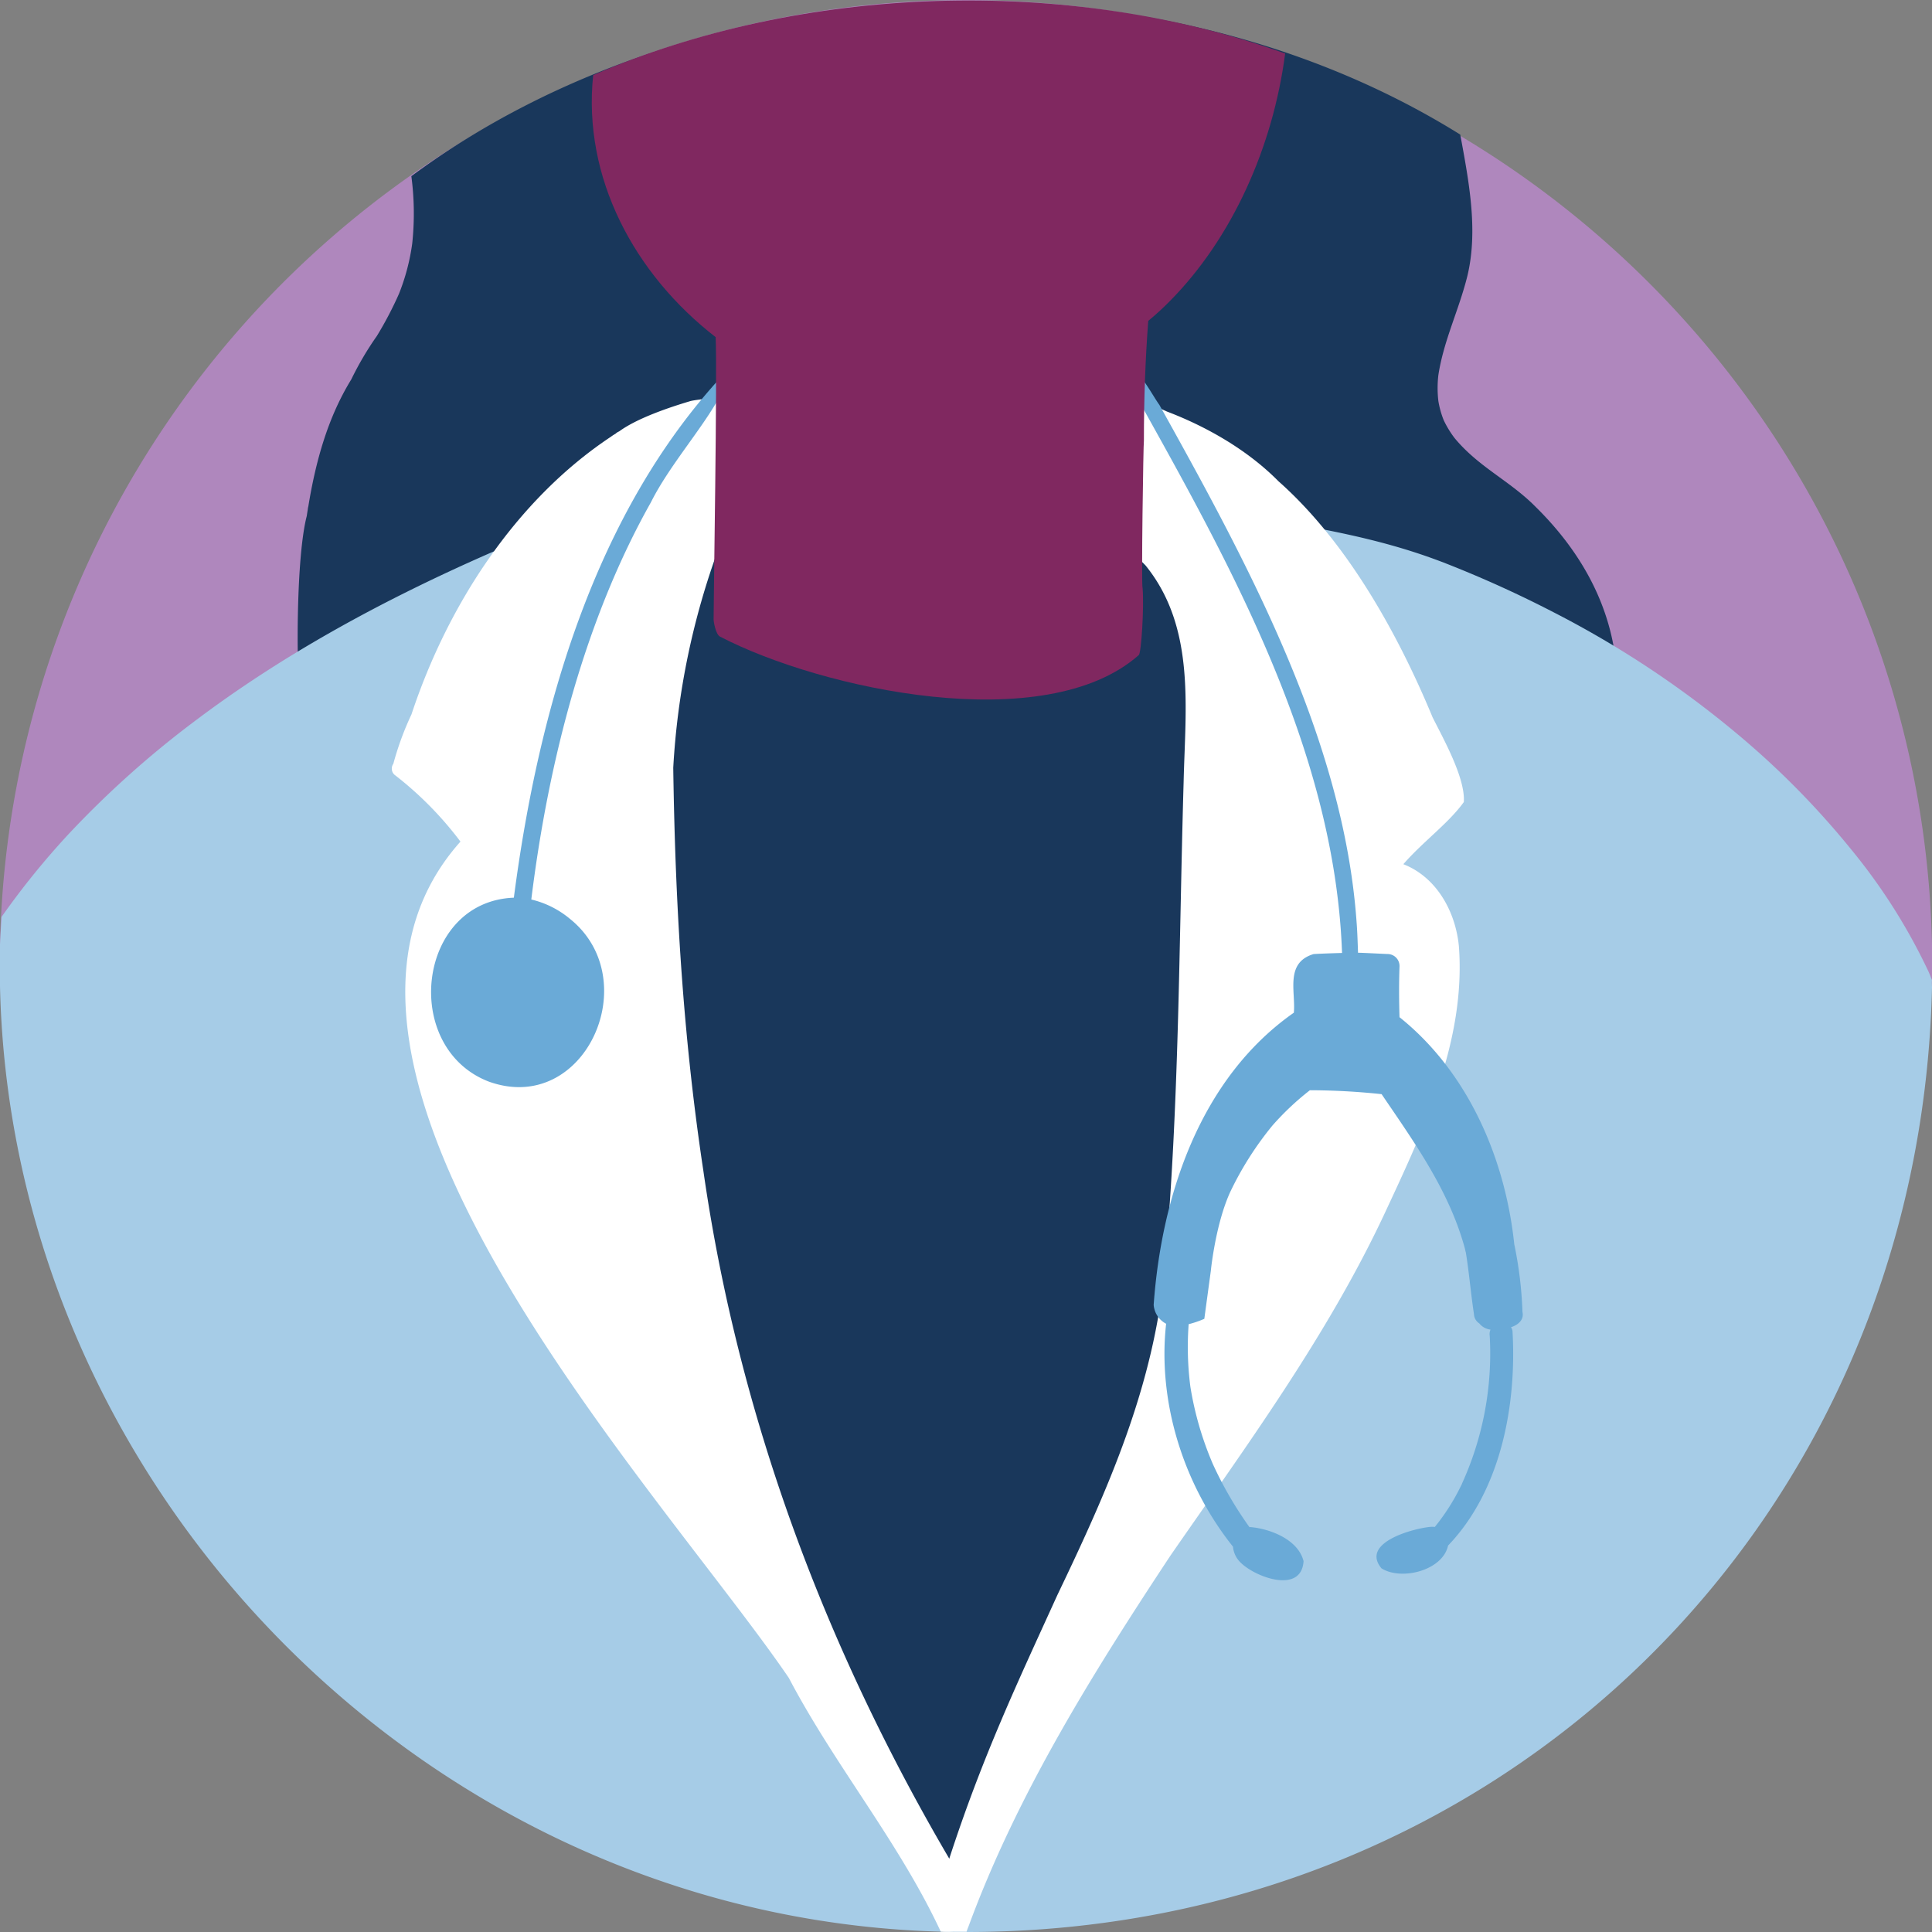 <?xml version="1.0" encoding="utf-8"?>
<!DOCTYPE svg PUBLIC "-//W3C//DTD SVG 1.1//EN" "http://www.w3.org/Graphics/SVG/1.1/DTD/svg11.dtd">
<svg id="gynaecologist-recommended-icon" xmlns="http://www.w3.org/2000/svg" xmlns:xlink="http://www.w3.org/1999/xlink" x="0px" y="0px" width="360" height="360" viewBox="0 0 360 360" style="enable-background:new 0 0 360 360;" xml:space="preserve">
<rect x="0" y="0" width="360" height="360" fill="#808080" stroke="none"/>
<path d="M360,184C360,184,0,176,0,176A180,180,0,0,1,184,.05C283.39,2.26,362.17,84.62,360,184Z" fill="#af87bd"/><path d="M301.27,125.48c-.69-11.92-6.34-22.38-15.09-31-4.84-4.92-10.63-7.39-15.16-12.88a18.73,18.73,0,0,1-2-3.29,17.06,17.06,0,0,1-1-3.57,20.78,20.78,0,0,1,0-4.86c1-6.45,3.78-12,5.37-18.32,2.13-8.64.26-18-1.29-26.48-57.72-36-141.56-32.19-195.45,7.75a52.86,52.86,0,0,1,.16,12.56,39.74,39.74,0,0,1-2.46,9.34,67.11,67.11,0,0,1-4.13,7.88,58.54,58.54,0,0,0-4.77,8.1c-4.36,7.09-6.61,15.17-8,23.66a3.57,3.57,0,0,0-.1.57c-.07.4-.13.8-.19,1.21-2,7.71-1.9,27.88-1.36,32.73l48.24,31c5.6,66.25,46.14,151.5,69.64,190.19,32.51-28.4,71.46-117.22,72.64-187.28C275.09,145.45,301.46,128.71,301.27,125.48Z" fill="#19375b"/><path d="M360,182.62c-.22-.53-.41-1.05-.66-1.6a108.73,108.73,0,0,0-14.48-22.84,155.44,155.44,0,0,0-20.08-20.52,184.24,184.24,0,0,0-35.23-23.54,213.79,213.79,0,0,0-19.62-8.93c-9.65-3.83-18.89-5.78-29.1-7.62.27.36-24.66,177.57-24.66,177.57l-37.74,78.27L129.61,271.3S92,102.74,92,102.75c-21.84,9.52-40,19.8-55.42,31.4a181.27,181.27,0,0,0-23.81,21.28A147.35,147.35,0,0,0,.29,170.85C.2,172.56.08,174.26,0,176c-2.21,99.38,80.55,184,180,184,100,.07,177.74-76.62,180-176C360,183.54,359.94,183.08,360,182.62Z" fill="#a6cce7"/><path d="M271.84,176.29c-.62-6.4-4.13-12.84-10.35-15.26,3.79-4.33,8.4-7.59,11.27-11.58.31-4.41-3.72-11.62-5.81-15.77-6.69-16.14-16.24-32.95-28.72-44-5.68-5.75-13.25-10.13-20.8-13-.36-.17-.71-.33-1.07-.48l-4.84-.2c-.08.19-1,26.34-.76,26.62.05.11,2.65,2.68,2.71,2.76,9.33,11.53,7.4,26.49,7.08,40.34-.88,30.15-.8,60.2-3.51,90.31-1.92,22.07-10.6,41.54-20,61.15-7.36,16.18-13.94,30-20.18,49.22a.39.39,0,0,0-.08-.24c-23.15-39.52-39.17-82.35-45.72-128-3.42-22.62-5.2-46.41-5.61-75.09A141.11,141.11,0,0,1,134,101.93c.16-.4.08-27.34-.23-27.62a8.78,8.78,0,0,0-3,.09s-1.46.17-2.1.33c-4.08,1.21-10,3.23-13.31,5.66a2.22,2.22,0,0,0-.68.44,7.53,7.53,0,0,0-.86.56c-17.62,11.7-30.37,31.23-37.15,51.73a56.06,56.06,0,0,0-3.38,9.21,1.46,1.46,0,0,0-.28.9,1.49,1.49,0,0,0,.48,1.12A65.34,65.34,0,0,1,85.8,156.82c-37.46,42,37.74,121.38,61.19,155.84,8.54,16.28,20.56,30.63,28.31,47.28a21.05,21.05,0,0,0,2.4,0l2.41,0a9.76,9.76,0,0,1,.34-.93c9.08-24.71,23.17-47.24,37.62-69.11,14.23-20.56,29.12-40.8,39.81-63.52C265.16,210.77,273.19,194,271.84,176.29Z" fill="#fff"/><path d="M134.6,70c-23.71,25.64-34.25,62-38.85,97.27-18.06.7-21.07,27.92-4.7,34.26,17.92,6.48,29.29-18.94,15.18-30.29A17.51,17.51,0,0,0,99,167.61c3.23-26.15,10.13-52.45,22.31-74.05,3.34-6.7,9.59-13.74,12.8-19.67C134.09,73.47,134.6,70,134.6,70Z" fill="#6aaad7"/><path d="M283.69,244.47a73.85,73.85,0,0,0-1.53-12.63c-1.68-16-8.63-32.1-21.38-42.3-.1-3.28-.11-6.41,0-9.44a2.24,2.24,0,0,0-2.12-2.33c-.32,0-5-.25-5.61-.24-.07-1.89-.12-3.77-.27-5.71-2.41-34-20.27-66.76-36.76-96.4-.68-.89-2.43-4-3.36-5a52.53,52.53,0,0,0,.15,5.33l2.44,4.39c16.65,29.94,33.57,62.42,34.82,97.43-2.06.06-4.33.14-5.31.21-5.36,1.62-3.31,7-3.67,10.92-17.4,12.18-24.66,34-26.12,54.44a4.33,4.33,0,0,0,2.32,3.52c-1.63,14.67,3.29,30.06,12.46,41.54a4.68,4.68,0,0,0,1.46,3c2.77,2.72,11.29,5.85,11.69-.3-1-4-6.11-6-9.86-6.35-.08,0-.15,0-.23,0A70.34,70.34,0,0,1,226,272.81a60.75,60.75,0,0,1-4.19-14.41,57.6,57.6,0,0,1-.32-11.66,17.8,17.8,0,0,0,2.92-1c.24-1.82,1.21-8.91,1.21-8.93s.86-8.77,3.67-14.82a60.72,60.72,0,0,1,7.79-12.24,51,51,0,0,1,7-6.6,129.11,129.11,0,0,1,13.36.73C263.64,213,270.11,222,273,232.79c0,.18.09.36.13.55,0-.11,0-.22-.05-.32h0c0,.11,0,.22.05.32v0h0v0c.63,3.82.93,7.68,1.52,11.5a2.15,2.15,0,0,0,1,1.76,3.08,3.08,0,0,0,2.08,1.15,2.27,2.27,0,0,0-.15,1.15s0-.08,0-.13a58.57,58.57,0,0,1-5.25,27.88l.09-.17c0,.09-.09.18-.13.27l-.12.24.09-.19a39.37,39.37,0,0,1-4.9,7.72,4.92,4.92,0,0,0-.94,0c-3.39.36-12.92,3-9,7.72,3.72,2.33,11.39.42,12.41-4.25,9.82-10.23,12.81-26.12,12-40a1.85,1.85,0,0,0-.28-.68C283,246.84,284,245.85,283.69,244.47ZM265.88,289h0Z" fill="#6aaad7"/><path d="M217.84,56.25c11.82-11.86,19.38-29,21.63-46.28C198.93-4.61,149.36-2.86,110.53,14c-2,19.14,7.72,37.12,22.82,48.82.32,6.64-.4,50.06-.38,52.59,0,.47.4,2.78,1.17,3.2,19,9.88,60.66,18.84,78.06,3.45.47-.39,1-9,.71-12.44-.27-.32.14-27.41.24-27.51,0-7.75.27-15.23.81-22.32C215.34,58.66,216.65,57.45,217.84,56.25Z" fill="#802860"/></svg>